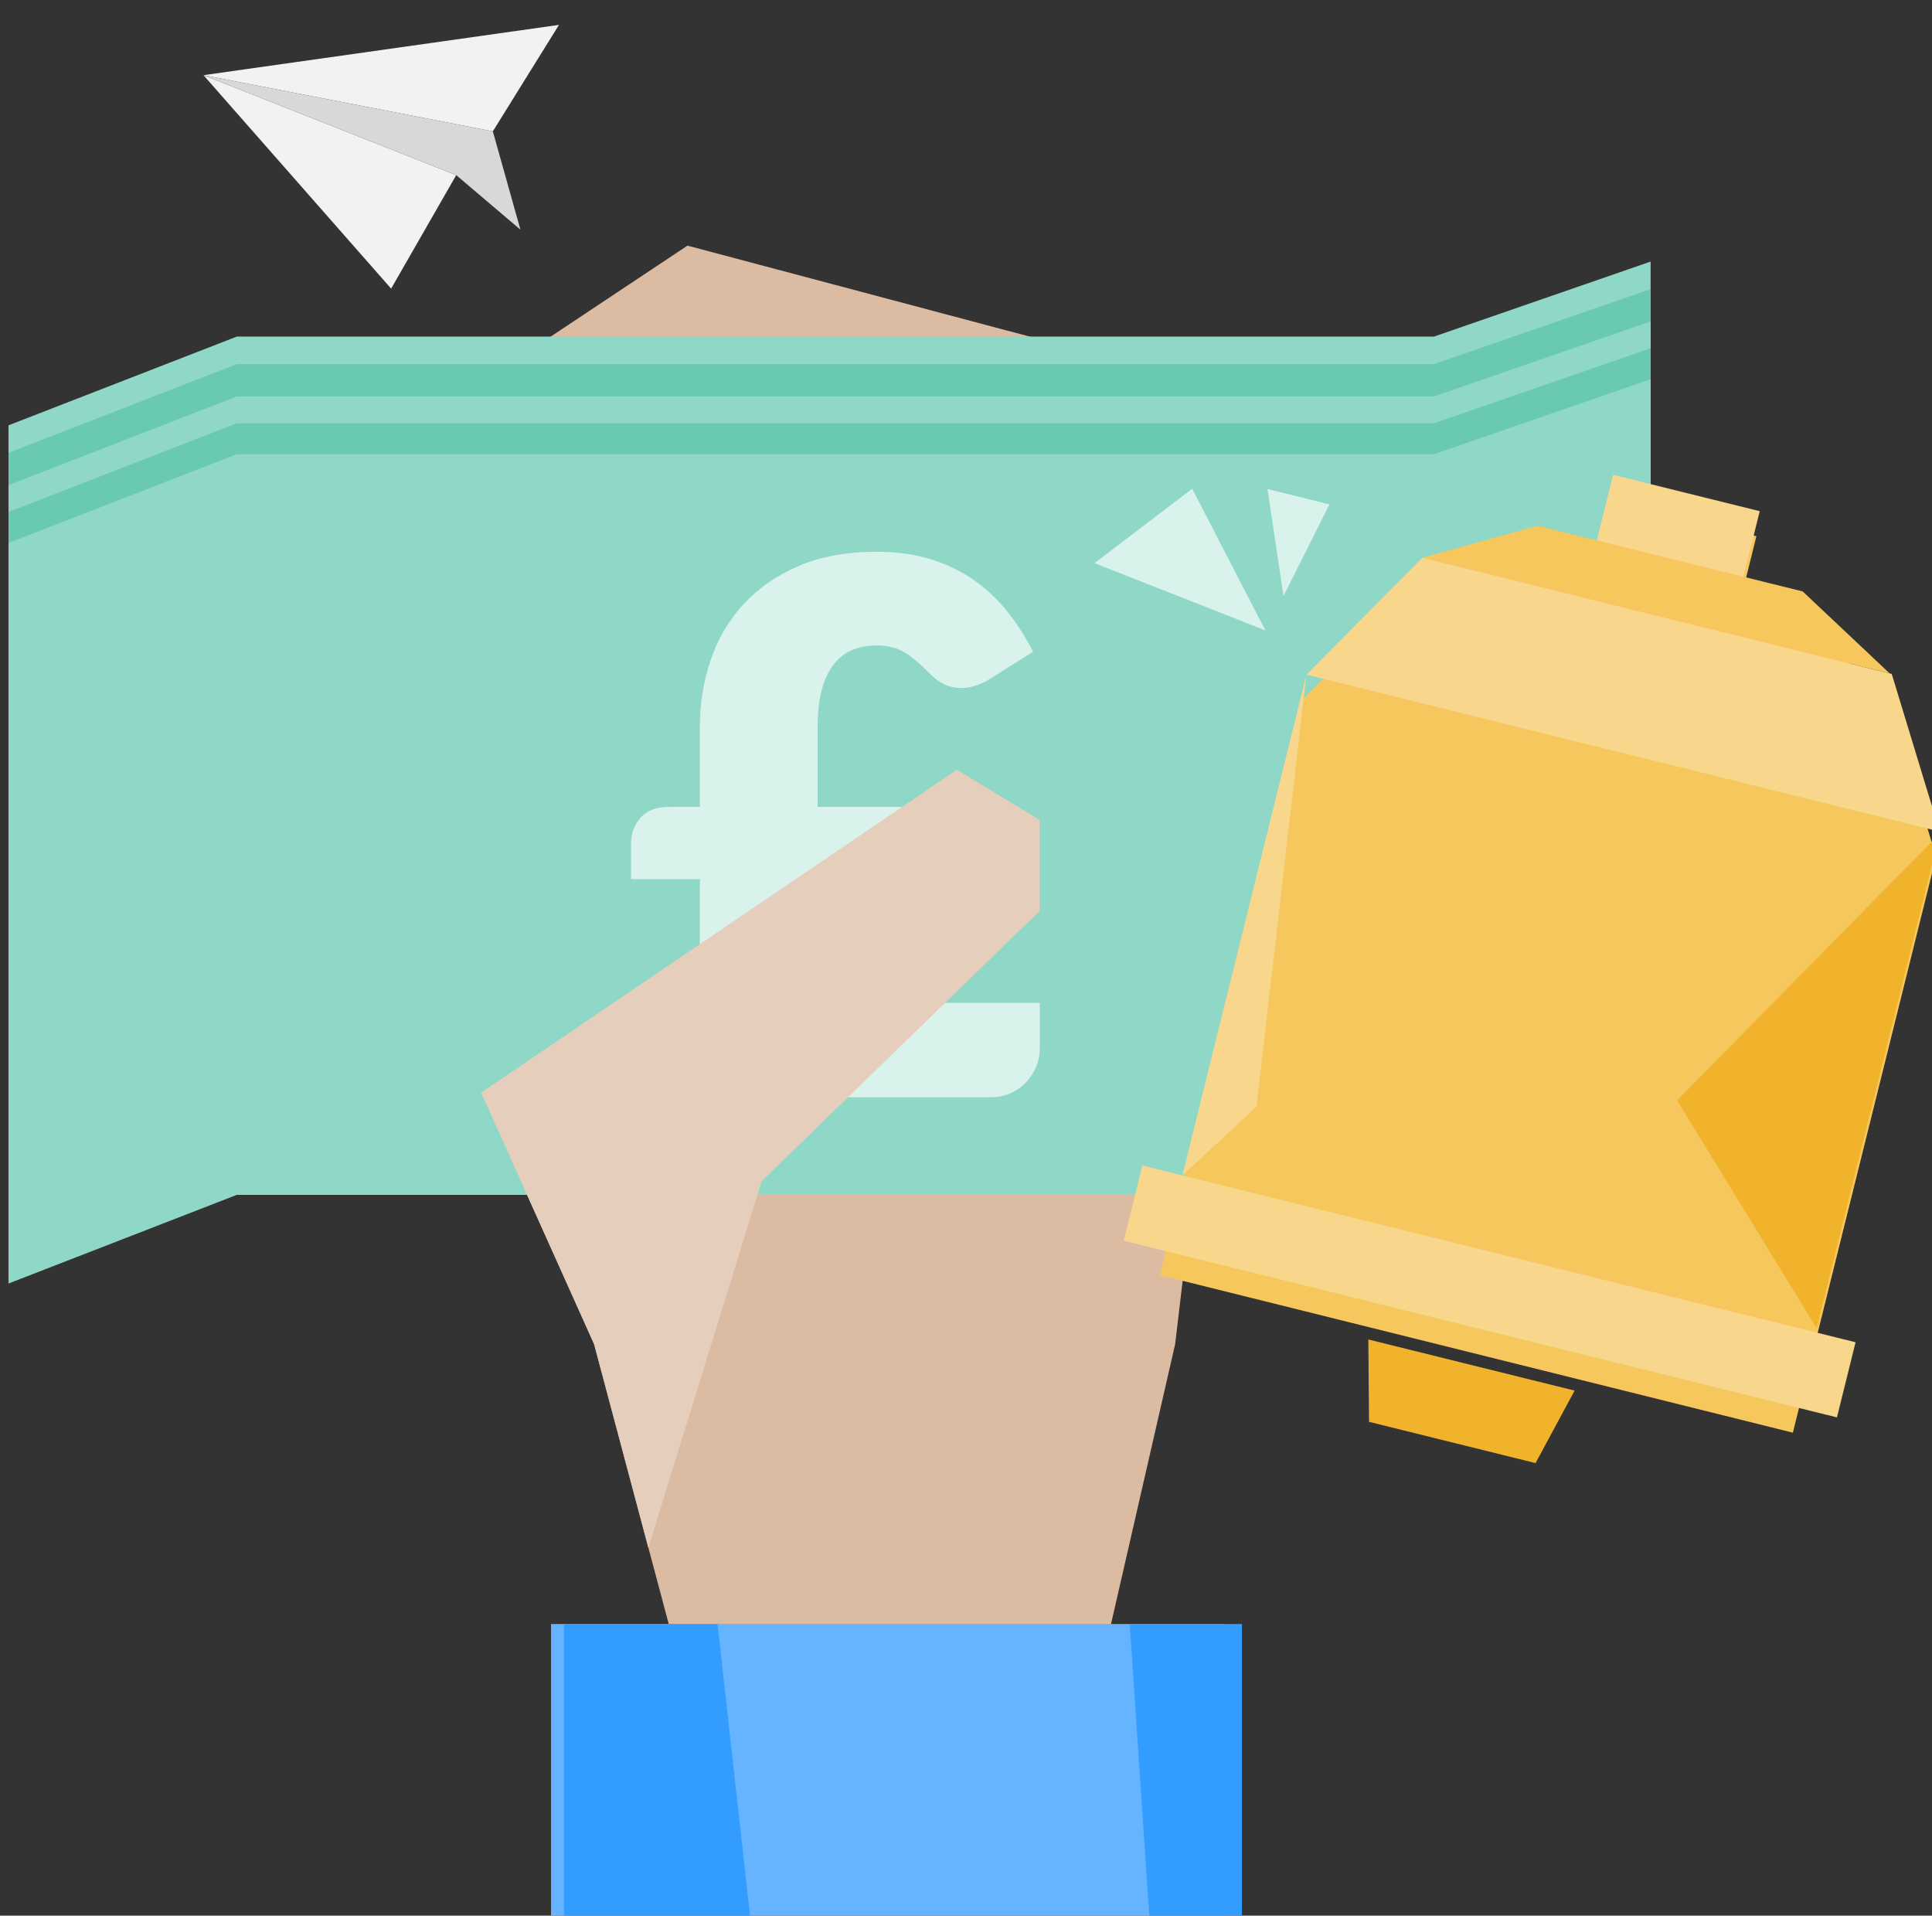 <?xml version="1.0" encoding="UTF-8" standalone="no"?>
<!DOCTYPE svg PUBLIC "-//W3C//DTD SVG 1.1//EN" "http://www.w3.org/Graphics/SVG/1.1/DTD/svg11.dtd">
<svg width="100%" height="100%" viewBox="0 0 1398 1386" version="1.1" xmlns="http://www.w3.org/2000/svg" xmlns:xlink="http://www.w3.org/1999/xlink" xml:space="preserve" xmlns:serif="http://www.serif.com/" style="fill-rule:evenodd;clip-rule:evenodd;stroke-linejoin:round;stroke-miterlimit:2;">
    <rect x="0" y="0" width="1398" height="1386" fill="#333333" stroke="none"/>
    <g transform="matrix(1,0,0,1,-15968.6,-5326.45)">
        <g transform="matrix(1,0,0,1,-55234.8,-32231.9)">
            <g id="Grant-Alerts" serif:id="Grant Alerts" transform="matrix(1.247,0,0,1.247,-17017.8,-8425.49)">
                <g transform="matrix(0.39,0,0,0.39,42251.5,22196.7)">
                    <g>
                        <g transform="matrix(1,0,0,1.142,-1692.67,-6936.09)">
                            <path d="M76634.2,39833.8L76382.3,39491.8L75780.3,39351.7L75390.8,39578.5L75473.3,40455.1L75641.4,40782.8L75775.7,41223.8L76393.5,41212.3L76505.9,40782.8L76634.2,39833.8Z" style="fill:rgb(220,187,163);"/>
                        </g>
                        <g transform="matrix(1,0,0,1,-1653.6,-1656.72)">
                            <path d="M77174.3,39684L76851.9,39795.6L75070.7,39795.6L74731,39927.6L74731,41029.4L75070.7,40897.5L76851.9,40897.5L77174.3,40785.9L77174.3,39684Z" style="fill:rgb(143,215,198);"/>
                        </g>
                        <g transform="matrix(1,0,0,1,-1653.6,-1615.72)">
                            <path d="M77174.3,39684L76851.9,39795.6L75070.7,39795.6L74731,39927.6L74731,41029.4L75070.7,40897.5L76851.9,40897.5L77174.3,40785.9L77174.3,39684Z" style="fill:rgb(105,201,177);"/>
                        </g>
                        <g transform="matrix(1,0,0,1,-1653.6,-1567.72)">
                            <path d="M77174.3,39684L76851.9,39795.6L75070.7,39795.6L74731,39927.6L74731,41029.4L75070.7,40897.5L76851.9,40897.5L77174.3,40785.9L77174.3,39684Z" style="fill:rgb(143,215,198);"/>
                        </g>
                        <g transform="matrix(1,0,0,1,-1653.6,-1527.72)">
                            <path d="M77174.3,39684L76851.9,39795.6L75070.7,39795.6L74731,39927.6L74731,41029.4L75070.7,40897.5L76851.9,40897.5L77174.3,40785.9L77174.3,39684Z" style="fill:rgb(105,201,177);"/>
                        </g>
                        <g>
                            <g transform="matrix(1,0,0,1,-1653.6,-1551.75)">
                                <path d="M77174.3,39754L76851.9,39865.6L75070.7,39865.6L74731,39997.6L74731,41099.4L75070.7,40967.5L76851.9,40967.5L77174.3,40855.9L77174.3,39754Z" style="fill:rgb(143,215,198);"/>
                            </g>
                            <g transform="matrix(9.053,0,0,9.053,73988.2,39270.5)">
                                <path d="M1.704,-41.686C1.704,-43.308 2.221,-44.718 3.256,-45.915C4.29,-47.112 5.842,-47.71 7.911,-47.71L13.023,-47.71L13.023,-60.855C13.023,-64.709 13.611,-68.371 14.788,-71.839C15.964,-75.308 17.76,-78.361 20.173,-80.998C22.587,-83.635 25.61,-85.735 29.241,-87.296C32.872,-88.858 37.162,-89.639 42.112,-89.639C45.398,-89.639 48.37,-89.224 51.027,-88.392C53.684,-87.56 56.058,-86.404 58.147,-84.923C60.236,-83.442 62.072,-81.698 63.654,-79.69C65.237,-77.681 66.616,-75.521 67.792,-73.209L60.246,-68.462C58.745,-67.65 57.305,-67.245 55.926,-67.245C54.06,-67.245 52.376,-68.016 50.875,-69.557C49.333,-71.139 47.933,-72.316 46.676,-73.087C45.418,-73.858 43.897,-74.243 42.112,-74.243C38.825,-74.243 36.381,-73.097 34.779,-70.805C33.176,-68.513 32.375,-65.216 32.375,-60.916L32.375,-47.71L55.5,-47.71L55.5,-40.529C55.5,-39.921 55.368,-39.343 55.104,-38.795C54.84,-38.247 54.475,-37.75 54.009,-37.304C53.542,-36.858 52.995,-36.503 52.366,-36.239C51.737,-35.975 51.037,-35.844 50.266,-35.844L32.375,-35.844L32.375,-26.35C32.375,-23.916 31.918,-21.715 31.006,-19.747C30.093,-17.78 28.866,-15.944 27.324,-14.24C29.15,-14.646 30.975,-14.96 32.801,-15.183C34.626,-15.406 36.472,-15.518 38.339,-15.518L68.888,-15.518L68.888,-7.789C68.888,-6.897 68.695,-5.984 68.31,-5.051C67.924,-4.118 67.387,-3.276 66.697,-2.525C66.007,-1.775 65.166,-1.166 64.172,-0.7C63.178,-0.233 62.072,0 60.855,0L2.799,0L2.799,-11.319C4.138,-11.562 5.426,-11.948 6.664,-12.475C7.901,-13.003 8.986,-13.672 9.919,-14.483C10.852,-15.295 11.603,-16.269 12.171,-17.405C12.739,-18.54 13.023,-19.859 13.023,-21.36L13.023,-35.844L1.704,-35.844L1.704,-41.686Z" style="fill:rgb(217,242,236);fill-rule:nonzero;"/>
                            </g>
                        </g>
                        <g transform="matrix(1,0,0,1.142,-1692.67,-6936.09)">
                            <path d="M76181,40034.5L75473.3,40455.1L75641.4,40782.8L75722.1,41048L75890.6,40570.6L76304.4,40218.3L76304.4,40099.9L76181,40034.5Z" style="fill:rgb(230,206,189);"/>
                        </g>
                    </g>
                    <g>
                        <g transform="matrix(1,0,0,1,-1653.6,-1551.75)">
                            <rect x="75538.2" y="41605.9" width="1001.9" height="438.588" style="fill:rgb(102,179,255);"/>
                        </g>
                        <g transform="matrix(1.081,0,0,1,-7752.88,-1551.75)">
                            <path d="M75794.7,42044.5L75749.5,41605.9L75538.2,41605.9L75538.2,42044.5L75794.7,42044.5Z" style="fill:rgb(51,156,255);"/>
                        </g>
                        <g transform="matrix(-0.651,0,0,-1,124088,82098.7)">
                            <path d="M75794.7,42044.5L75749.5,41605.9L75538.2,41605.9L75538.2,42044.5L75794.7,42044.5Z" style="fill:rgb(51,156,255);"/>
                        </g>
                    </g>
                    <g id="Send-a-Reminder" serif:id="Send a Reminder" transform="matrix(5.308,1.315,-1.315,5.308,74416.9,37363.2)">
                        <g transform="matrix(0.365,-0.09,0.09,0.365,-6386.43,201.017)">
                            <path d="M17366.6,4300.86L17331.9,4186.78L17267.4,4127.07L17224.6,4116.46L17236.3,4069L17130.2,4042.71L17118.4,4090.17L17075.6,4079.55L16992.2,4102.64L16908.2,4187.34L16805,4604.2L17263.4,4717.73L17366.6,4300.86Z" style="fill:rgb(245,199,93);"/>
                        </g>
                        <path d="M315.78,162.45L184.22,162.45L161.24,200.94L338.76,200.94L315.78,162.45Z" style="fill:rgb(248,214,140);fill-rule:nonzero;"/>
                        <path d="M286.86,146.49L212.56,146.49L184.22,162.45L315.2,162.45L286.86,146.49Z" style="fill:rgb(245,199,93);fill-rule:nonzero;"/>
                        <rect x="229.16" y="128.11" width="41.11" height="18.38" style="fill:rgb(248,214,140);"/>
                        <rect x="150.04" y="341.3" width="199.91" height="21.06" style="fill:rgb(248,214,140);"/>
                        <path d="M338.75,340.153L286.99,289.12L338.89,201.466L338.75,340.153Z" style="fill:rgb(242,179,44);fill-rule:nonzero;"/>
                        <path d="M161.24,200.94L176.31,318.32L161.24,341.3L161.24,200.94Z" style="fill:rgb(248,214,140);fill-rule:nonzero;"/>
                        <path d="M273.34,394.15L226.66,394.15L221.09,372.45L278.91,372.45L273.34,394.15Z" style="fill:rgb(242,179,44);fill-rule:nonzero;"/>
                        <g>
                            <path d="M147.51,191.94L118.92,159.32L97.98,185.36L147.51,191.94Z" style="fill:rgb(217,242,236);fill-rule:nonzero;"/>
                            <path d="M150.04,181.69L138.83,154.47L156.19,154.47L150.04,181.69Z" style="fill:rgb(217,242,236);fill-rule:nonzero;"/>
                        </g>
                    </g>
                </g>
                <g transform="matrix(-2.587,0.641,0.641,2.587,71833,36390.9)">
                    <path d="M322.51,113.02L400.27,105.03L342.06,132.05L322.51,113.02Z" style="fill:rgb(242,242,243);fill-rule:nonzero;"/>
                    <path d="M400.27,105.03L352.09,139.39L371.79,159.96L400.27,105.03Z" style="fill:rgb(242,242,243);fill-rule:nonzero;"/>
                    <path d="M342.06,132.05L341.38,154.27L352.09,139.39L400.27,105.03L342.06,132.05Z" style="fill:rgb(215,216,218);fill-rule:nonzero;"/>
                </g>
            </g>
        </g>
    </g>
</svg>
